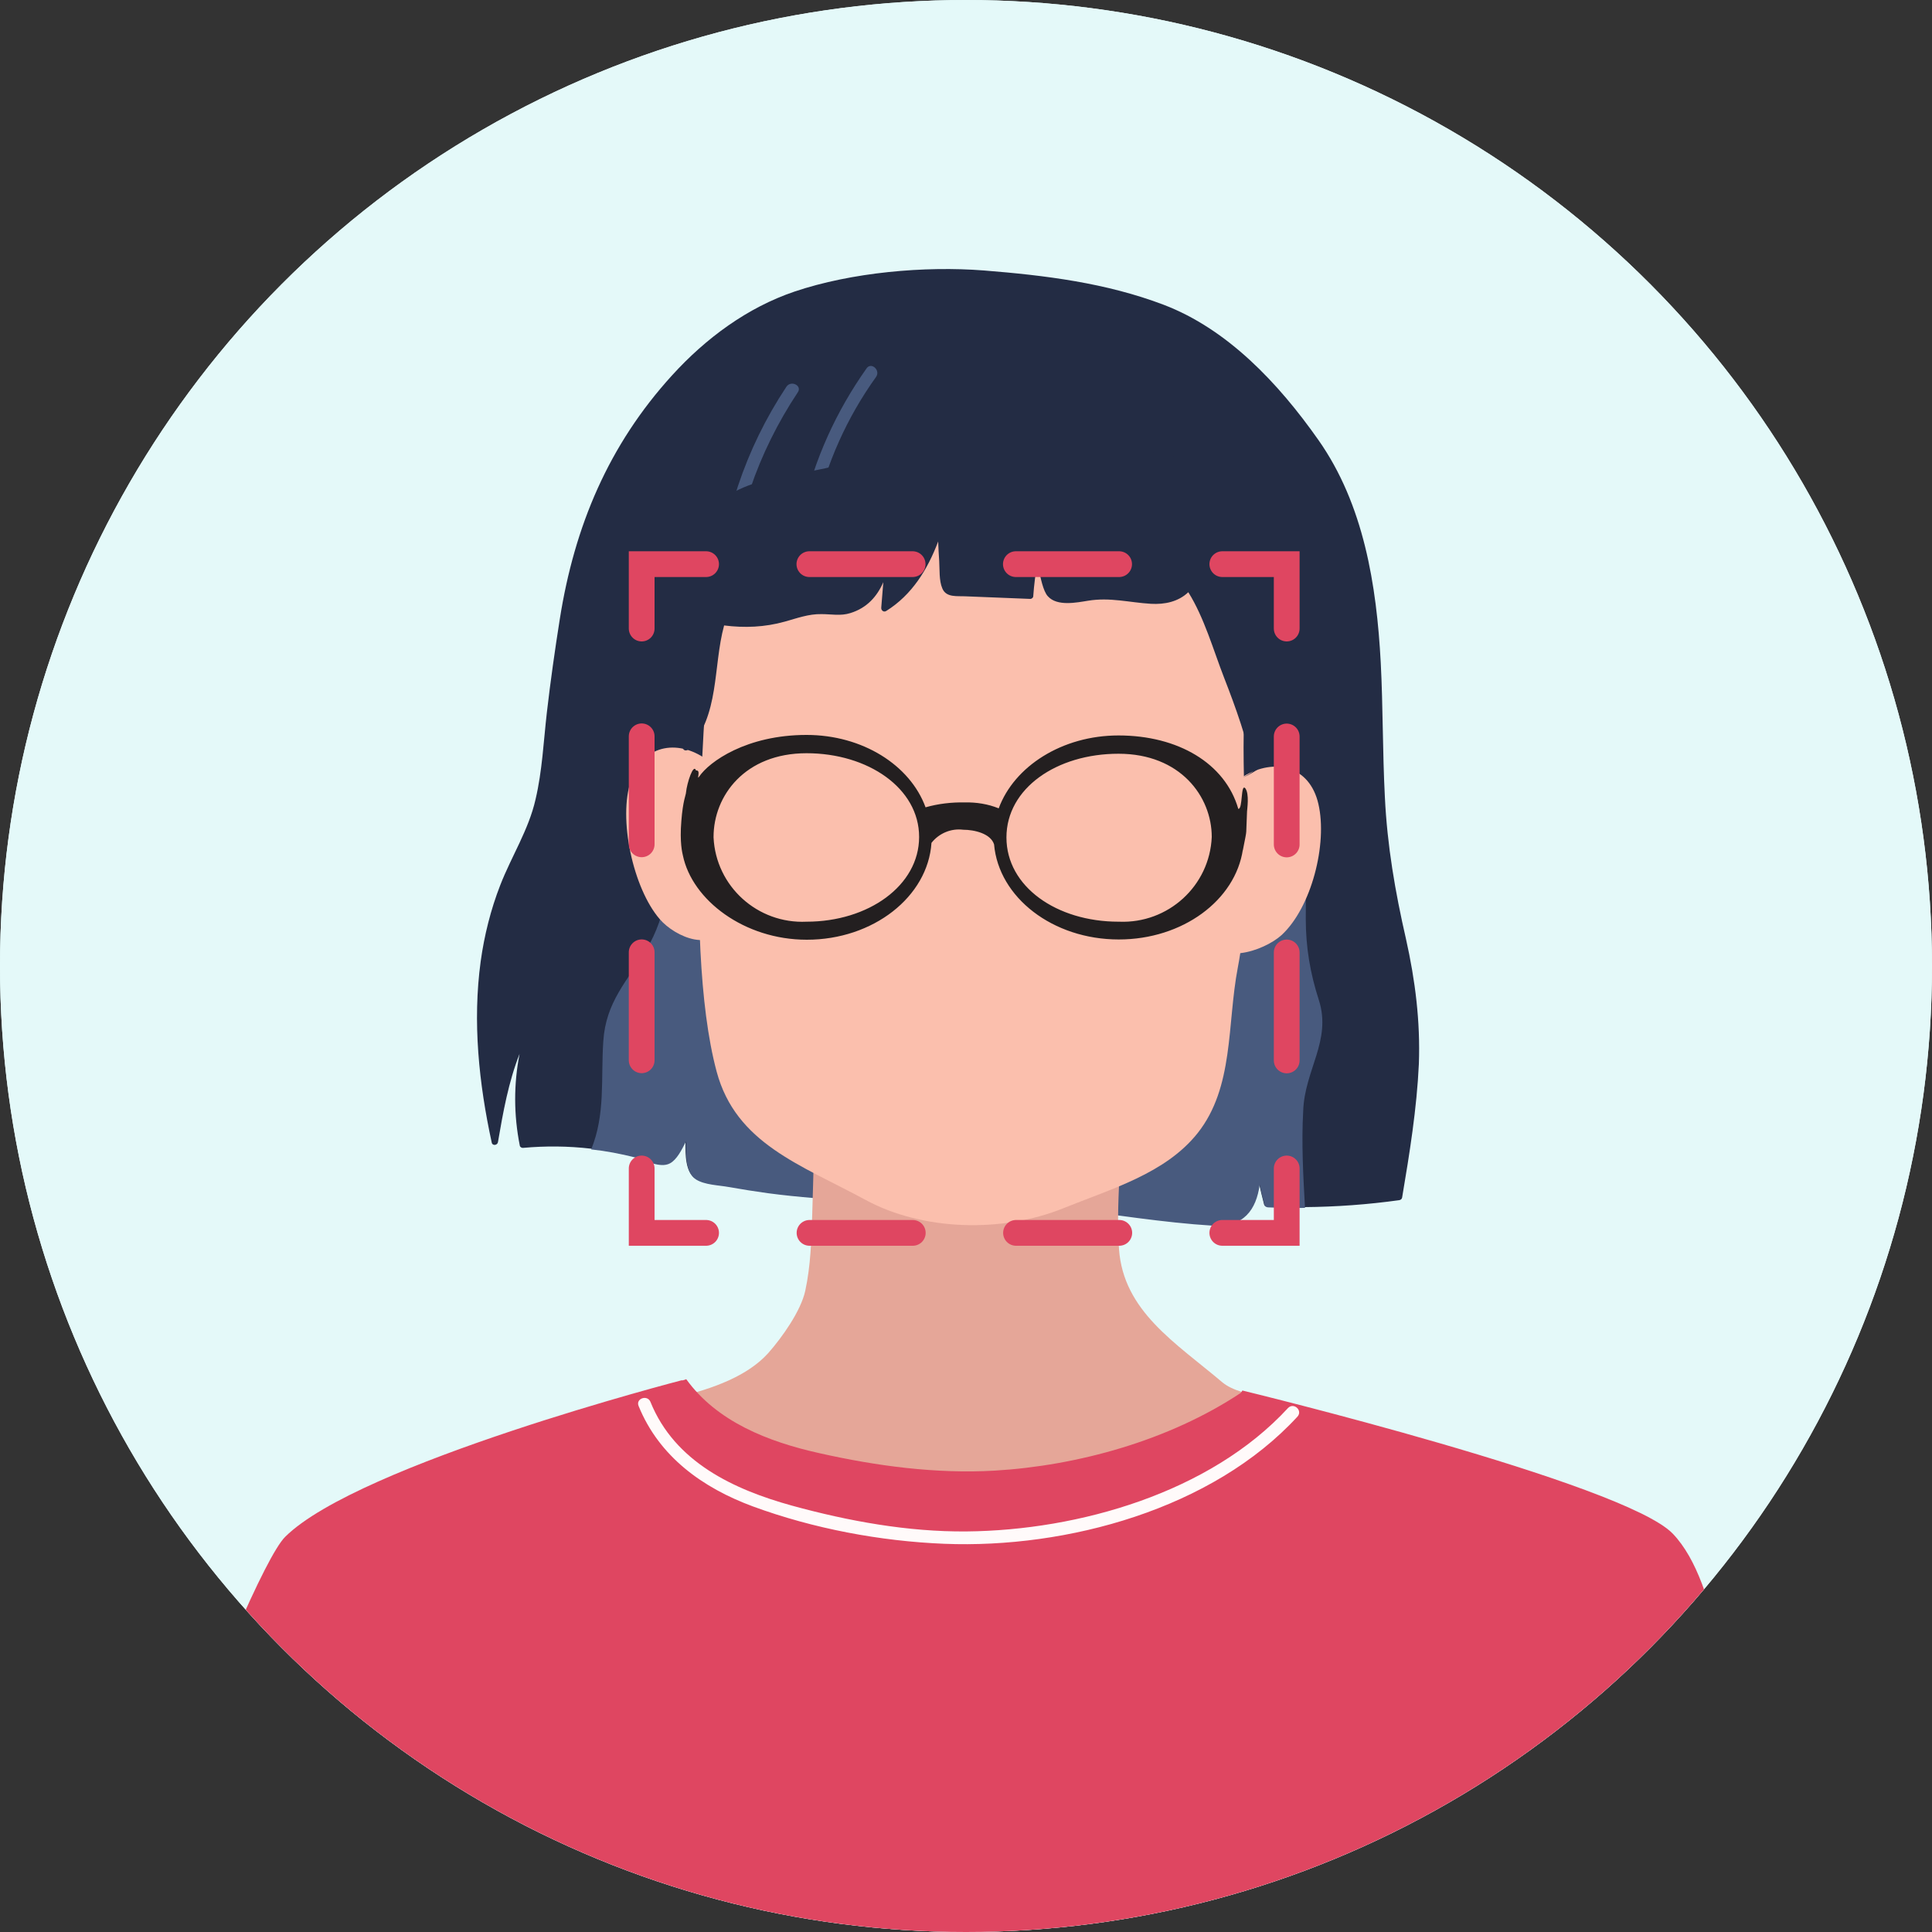 <?xml version="1.0" encoding="utf-8"?>
<!-- Generator: Adobe Illustrator 27.4.1, SVG Export Plug-In . SVG Version: 6.00 Build 0)  -->
<svg version="1.1" id="Vrstva_1" xmlns="http://www.w3.org/2000/svg" xmlns:xlink="http://www.w3.org/1999/xlink" x="0px" y="0px"
	 viewBox="0 0 75 75" style="enable-background:new 0 0 75 75;" xml:space="preserve">
<rect x="0" y="0" width="75" height="75" fill="#333333" stroke="none"/>
<style type="text/css">
	.st0{clip-path:url(#SVGID_00000159435366513738266730000012004653408456701319_);fill:#E4F9F9;}
	.st1{clip-path:url(#SVGID_00000159435366513738266730000012004653408456701319_);}
	.st2{fill:#232C44;}
	.st3{fill:#485A7E;}
	.st4{fill:#E5A698;}
	.st5{fill:#FBBFAD;}
	.st6{fill:#DF4661;}
	.st7{fill:#FFFAFA;}
	.st8{fill:none;stroke:#DF4661;stroke-linecap:round;stroke-miterlimit:10;}
	.st9{fill:none;stroke:#DF4661;stroke-linecap:round;stroke-miterlimit:10;stroke-dasharray:4.008,4.008;}
	.st10{fill:none;stroke:#DF4661;stroke-linecap:round;stroke-miterlimit:10;stroke-dasharray:4.192,4.192;}
	.st11{clip-path:url(#SVGID_00000159435366513738266730000012004653408456701319_);fill:#231F20;}
</style>
<g>
	<defs>
		<circle id="SVGID_1_" cx="37.5" cy="37.5" r="37.5"/>
	</defs>
	<use xlink:href="#SVGID_1_"  style="overflow:visible;fill:#E4F9F9;"/>
	<clipPath id="SVGID_00000156545554425968902800000007610724749199129254_">
		<use xlink:href="#SVGID_1_"  style="overflow:visible;"/>
	</clipPath>
	
		<circle style="clip-path:url(#SVGID_00000156545554425968902800000007610724749199129254_);fill:#E4F9F9;" cx="37.5" cy="37.5" r="37.5"/>
	<g style="clip-path:url(#SVGID_00000156545554425968902800000007610724749199129254_);">
		<g>
			<path class="st2" d="M54.58,36.45c-0.42-1.83-0.73-3.63-0.82-5.52c-0.09-1.74-0.07-3.48-0.16-5.21
				c-0.16-3.01-0.66-6.14-2.42-8.64c-1.56-2.22-3.54-4.31-6.01-5.25c-2.24-0.85-4.59-1.14-6.97-1.33c-2.3-0.18-5.14,0.07-7.36,0.82
				c-1.83,0.62-3.44,1.81-4.75,3.25c-2.46,2.7-3.79,5.85-4.36,9.47c-0.19,1.2-0.36,2.4-0.5,3.61c-0.13,1.13-0.18,2.28-0.44,3.38
				c-0.27,1.19-0.93,2.2-1.37,3.33c-0.37,0.95-0.62,1.95-0.76,2.96c-0.32,2.35-0.07,4.74,0.43,7.04c0.03,0.13,0.22,0.1,0.24-0.02
				c0.2-1.17,0.41-2.34,0.84-3.43c-0.23,1.17-0.23,2.37,0.01,3.57c0.01,0.05,0.08,0.09,0.13,0.08c0.88-0.08,1.75-0.07,2.62,0.03
				c0.57,0.06,1.14,0.17,1.7,0.31c0.38,0.1,0.97,0.44,1.36,0.23c0.26-0.14,0.45-0.51,0.62-0.85c-0.01,0.55,0,1.22,0.38,1.47
				c0.33,0.22,0.9,0.23,1.28,0.3c0.51,0.09,1.01,0.17,1.52,0.24c0.6,0.08,1.2,0.14,1.8,0.19c0.96,0.43,2.13,0.2,3.17,0.1
				c0.36,0,0.72-0.01,1.07-0.03c0.03,0,0.06-0.02,0.07-0.03c1.8-0.04,3.59,0.14,5.38,0.36c1.91,0.23,3.84,0.55,5.77,0.67
				c1.22,0.08,1.7-0.63,1.83-1.59c0.06,0.26,0.12,0.53,0.19,0.79c0.01,0.06,0.07,0.08,0.13,0.09c0.48,0.02,0.96,0.03,1.44,0.02
				c1.23-0.01,2.46-0.1,3.68-0.27c0.05-0.01,0.1-0.04,0.11-0.1c0.29-1.72,0.57-3.45,0.65-5.19C55.14,39.65,54.94,38.06,54.58,36.45z
				"/>
			<path class="st3" d="M51.2,38.83c-0.34-1.05-0.51-2.06-0.51-3.16c0-0.64,0.04-1.31-0.19-1.93c-0.31-0.85-0.95-1.5-1.77-1.01
				c-1.68,1-3.59,1.16-5.49,1.25c-2.1,0.09-4.16,0.11-6.25-0.23c-1.83-0.3-3.64-0.68-5.5-0.67c-0.94,0-1.91,0.09-2.84-0.12
				c-0.83-0.19-1.43-0.71-2.3-0.71c-0.1,0-0.22,0.1-0.22,0.2c-0.11,1.51-0.23,3.09-1.04,4.41c-0.75,1.24-1.57,2.03-1.67,3.56
				c-0.1,1.48,0.09,2.82-0.47,4.2c0.57,0.06,1.14,0.17,1.7,0.31c0.38,0.1,0.97,0.44,1.36,0.23c0.26-0.14,0.45-0.51,0.62-0.85
				c-0.01,0.55,0,1.22,0.38,1.47c0.33,0.22,0.9,0.23,1.28,0.3c0.51,0.09,1.01,0.17,1.52,0.24c0.6,0.08,1.2,0.14,1.8,0.19
				c0.96,0.43,2.13,0.2,3.17,0.1c0.36,0,0.72-0.01,1.07-0.03c0.03,0,0.06-0.02,0.07-0.03c1.8-0.04,3.59,0.14,5.38,0.36
				c1.91,0.23,3.84,0.55,5.77,0.67c1.22,0.08,1.7-0.63,1.83-1.59c0.06,0.26,0.12,0.53,0.19,0.79c0.01,0.06,0.07,0.08,0.13,0.09
				c0.48,0.02,0.96,0.03,1.44,0.02c-0.07-1.26-0.14-2.52-0.07-3.76C50.64,41.54,51.7,40.4,51.2,38.83z"/>
			<path class="st4" d="M50.74,54.92c-0.69-0.73-2.5-0.6-3.29-1.26c-1.82-1.54-3.84-2.76-4.01-5.17c-0.15-2.15,0.23-4.29,0.07-6.44
				c-0.01-0.14-0.13-0.23-0.26-0.23c-0.25,0.01-0.51,0.02-0.76,0.03c-0.02-0.13-0.11-0.24-0.25-0.22c-3.37,0.32-6.75,0.55-10.14,0.7
				c-0.05-0.25-0.48-0.21-0.48,0.08c0,0.03,0,0.05,0,0.08c-0.02,0.05-0.02,0.11,0,0.16c0.17,0.58-0.02,1.5-0.03,2.11
				c0,0.03,0,0.05,0,0.08c-0.01,0.78-0.04,1.55-0.06,2.33c-0.03,0.96-0.06,1.97-0.27,2.94c-0.17,0.78-0.9,1.81-1.44,2.42
				c-1.6,1.77-5.3,1.95-7.32,2.46c-0.16,0.04,2.12,0.63,2.2,0.75c1.05,1.69,2.5,3.02,4.13,4.14c0.81,0.56,1.64,1.06,2.49,1.55
				c0.73,0.42,1.48,0.98,2.35,1.02c2.24,0.1,4.8-1.09,6.86-1.83c1.81-0.65,3.66-1.24,5.44-2.01c0.74-0.3,1.47-0.61,2.19-0.96
				c0.36-0.17,1.1-0.36,1.23-0.8C49.5,56.48,50.95,55.14,50.74,54.92z"/>
			<path class="st3" d="M30.53,15.01c-1.61,2.43-2.51,5.16-2.69,8.07c-0.02,0.31,0.47,0.28,0.49-0.03c0.17-2.82,1.08-5.47,2.64-7.82
				C31.15,14.97,30.71,14.75,30.53,15.01z"/>
			<path class="st3" d="M33.64,14.3c-1.18,1.67-2.01,3.5-2.47,5.49c-0.07,0.31,0.41,0.41,0.48,0.1c0.44-1.91,1.22-3.67,2.36-5.26
				C34.19,14.37,33.82,14.04,33.64,14.3z"/>
			<path class="st3" d="M49.38,28.38c-0.59-1.8-1.18-3.59-1.76-5.39c-0.1-0.3-0.56-0.14-0.46,0.16c0.59,1.8,1.18,3.59,1.76,5.39
				C49.01,28.84,49.48,28.68,49.38,28.38z"/>
			<path class="st5" d="M48.27,20.73c-0.76-0.78-3.93-0.93-4.91-0.98c-1.64-0.09-3.29-0.07-4.93-0.06c-3.73,0.02-7.44,0.21-11.09,1
				c-0.2,0.04-0.29,0.23-0.27,0.39c-0.06,0.04,0.75,0.18,0.75,0.27c-0.33,4.65-1.38,15.11,0,20.25c0.75,2.79,3.25,3.61,5.78,4.98
				c2.21,1.2,5.3,1.29,7.69,0.32c1.85-0.75,3.95-1.34,5.2-2.91c1.42-1.79,1.14-4.22,1.56-6.42c0.57-2.98,0.18-6.09,0.23-9.12
				c0.02-1.47,0.65-2.85,0.57-4.31C48.8,23.17,49,21.47,48.27,20.73z"/>
			<path class="st5" d="M51.18,31.21c-0.34-1.49-1.71-1.8-2.91-1.07c-0.23,0.14-0.11,0.43,0.09,0.49c-0.89,1.53-1.85,3.82-1.49,5.57
				c0.28,1.38,2.2,0.72,2.88,0.1C50.91,35.23,51.54,32.76,51.18,31.21z"/>
			<path class="st5" d="M25.61,35.68c0.6,0.7,2.16,1.39,2.6,0.05c0.56-1.7-0.13-4.09-0.84-5.7c0.21-0.04,0.36-0.31,0.15-0.48
				c-1.11-0.86-2.51-0.71-3.02,0.73C23.98,31.77,24.58,34.49,25.61,35.68z"/>
			<path class="st2" d="M49.94,27.8c0,0.03,0,0.06,0,0.1c-0.76-0.23-0.2-3.35-0.15-3.95c0.1-1.05,0.13-2.15-0.36-3.11
				c-0.29-0.58-0.76-1.04-1.22-1.49c-0.46-0.44-0.92-0.88-1.49-1.19c-1.22-0.66-2.65-0.67-3.99-0.79c-2.94-0.27-5.76-0.98-8.62,0.13
				c-0.69,0.27-1.36,0.53-2.08,0.68c-0.73,0.16-1.48,0.25-2.2,0.43c-0.53,0.13-1.05,0.31-1.51,0.59c-0.61,0.36-0.81,0.82-1.14,1.41
				c-1.43,2.62-1.75,5.62-0.67,8.44c0.03,0.09,0.14,0.11,0.21,0.04c1.23-1.31,0.95-3.2,1.39-4.81c0.79,0.1,1.58,0.07,2.36-0.15
				c0.47-0.13,0.92-0.3,1.42-0.29c0.39,0,0.74,0.08,1.12-0.04c0.65-0.2,1.04-0.65,1.28-1.2c-0.03,0.33-0.05,0.66-0.08,0.99
				c-0.01,0.1,0.09,0.19,0.19,0.13c1.01-0.63,1.61-1.62,2.02-2.7c0.01,0.25,0.02,0.5,0.04,0.76c0.02,0.32-0.01,0.76,0.12,1.06
				c0.15,0.37,0.58,0.29,0.92,0.31c0.83,0.03,1.67,0.07,2.5,0.1c0.05,0,0.11-0.05,0.11-0.1c0.03-0.44,0.09-0.89,0.16-1.32
				c0.02,0.1,0.04,0.2,0.06,0.3c0.06,0.26,0.16,0.82,0.35,1.02c0.36,0.4,1.12,0.24,1.56,0.17c0.85-0.14,1.6,0.07,2.44,0.12
				c0.54,0.03,1.06-0.08,1.45-0.45c0.62,0.99,0.97,2.24,1.39,3.32c0.46,1.18,0.88,2.36,1.14,3.6c0.01,0.06-0.44,0.28-0.38,0.26
				c0.88-0.38,1.95-1.4,1.91-2.36C50.18,27.63,49.93,27.64,49.94,27.8z"/>
		</g>
		<path class="st6" d="M68.35,70.39c-1.38-4.11-1.53-8.88-3.41-10.85c-1.89-1.97-16.71-5.56-16.71-5.56s-0.02,0.03-0.06,0.09
			c-2.8,1.86-6.36,2.83-9.56,3.02c-2.28,0.13-4.59-0.18-6.81-0.68c-1.98-0.44-3.97-1.22-5.16-2.87c-0.05,0.02-0.1,0.04-0.16,0.05
			l-0.01-0.01c0,0-12.54,3.24-15.4,6.08c-1.5,1.49-8.44,19.7-10.69,29.56c3.82-0.07,7.64-0.16,11.46-0.23
			c8.57-0.16,17.14-0.22,25.71-0.57c8.59-0.35,17.17-0.93,25.7-1.96c1.94-0.23,3.89-0.46,5.83-0.67c0.48-0.05,0.95-0.11,1.43-0.16
			C69.89,79.31,69.08,72.55,68.35,70.39z"/>
		<path class="st7" d="M50,54.66c-3.02,3.28-8.12,4.75-12.48,4.79c-2.28,0.02-4.58-0.4-6.77-1c-2.28-0.63-4.56-1.7-5.5-4.03
			c-0.12-0.29-0.58-0.13-0.46,0.16c0.8,1.97,2.49,3.18,4.44,3.9c2.34,0.86,4.94,1.35,7.43,1.45c4.76,0.19,10.41-1.35,13.71-4.94
			C50.58,54.75,50.22,54.43,50,54.66z"/>
	</g>
	<g style="clip-path:url(#SVGID_00000156545554425968902800000007610724749199129254_);">
		<g>
			<polyline class="st8" points="24.91,24.4 24.91,21.9 27.41,21.9 			"/>
			<line class="st9" x1="31.42" y1="21.9" x2="45.45" y2="21.9"/>
			<polyline class="st8" points="47.45,21.9 49.95,21.9 49.95,24.4 			"/>
			<line class="st10" x1="49.95" y1="28.59" x2="49.95" y2="43.26"/>
			<polyline class="st8" points="49.95,45.36 49.95,47.86 47.45,47.86 			"/>
			<line class="st9" x1="43.45" y1="47.86" x2="29.42" y2="47.86"/>
			<polyline class="st8" points="27.41,47.86 24.91,47.86 24.91,45.36 			"/>
			<line class="st10" x1="24.91" y1="41.16" x2="24.91" y2="26.49"/>
		</g>
	</g>
	<path style="clip-path:url(#SVGID_00000156545554425968902800000007610724749199129254_);fill:#231F20;" d="M48.34,30.6
		c-0.18-0.2-0.09,0.82-0.27,0.8c-0.51-1.77-2.34-2.85-4.65-2.85c-2.19,0-4.05,1.2-4.65,2.83c-0.42-0.17-0.87-0.24-1.32-0.23
		c-0.51-0.01-1.03,0.05-1.52,0.19c-0.6-1.64-2.45-2.81-4.62-2.81c-2.33,0-3.78,1.04-4.17,1.62c-0.12,0.16,0.09-0.27-0.12-0.24
		c-0.1-0.29-0.35,0.47-0.39,0.86l0,0c0,0.08-0.12,0.31-0.18,1.1c-0.07,0.84,0.04,1.25,0.06,1.34c0.36,1.73,2.38,3.27,4.81,3.27
		c2.58,0,4.7-1.67,4.84-3.76c0.29-0.37,0.76-0.57,1.23-0.51c0.44,0,1.07,0.15,1.2,0.57l0,0c0.18,2.06,2.28,3.69,4.84,3.69
		c2.48,0,4.53-1.52,4.82-3.5v0.11c0-0.09,0-0.11,0.06-0.39c0.01-0.06,0.07-0.33,0.07-0.41l0.03-0.78
		C48.41,31.44,48.51,30.81,48.34,30.6z M31.31,35.78c-1.9,0.09-3.52-1.37-3.61-3.27c0-0.01,0-0.01,0-0.02c0-1.6,1.22-3.25,3.61-3.25
		s4.37,1.36,4.37,3.25C35.68,34.38,33.71,35.78,31.31,35.78z M43.42,35.78c-2.4,0-4.35-1.36-4.35-3.27s1.95-3.25,4.35-3.25
		s3.62,1.66,3.62,3.23c-0.08,1.9-1.69,3.37-3.6,3.29C43.43,35.78,43.43,35.78,43.42,35.78z"/>
</g>
</svg>

